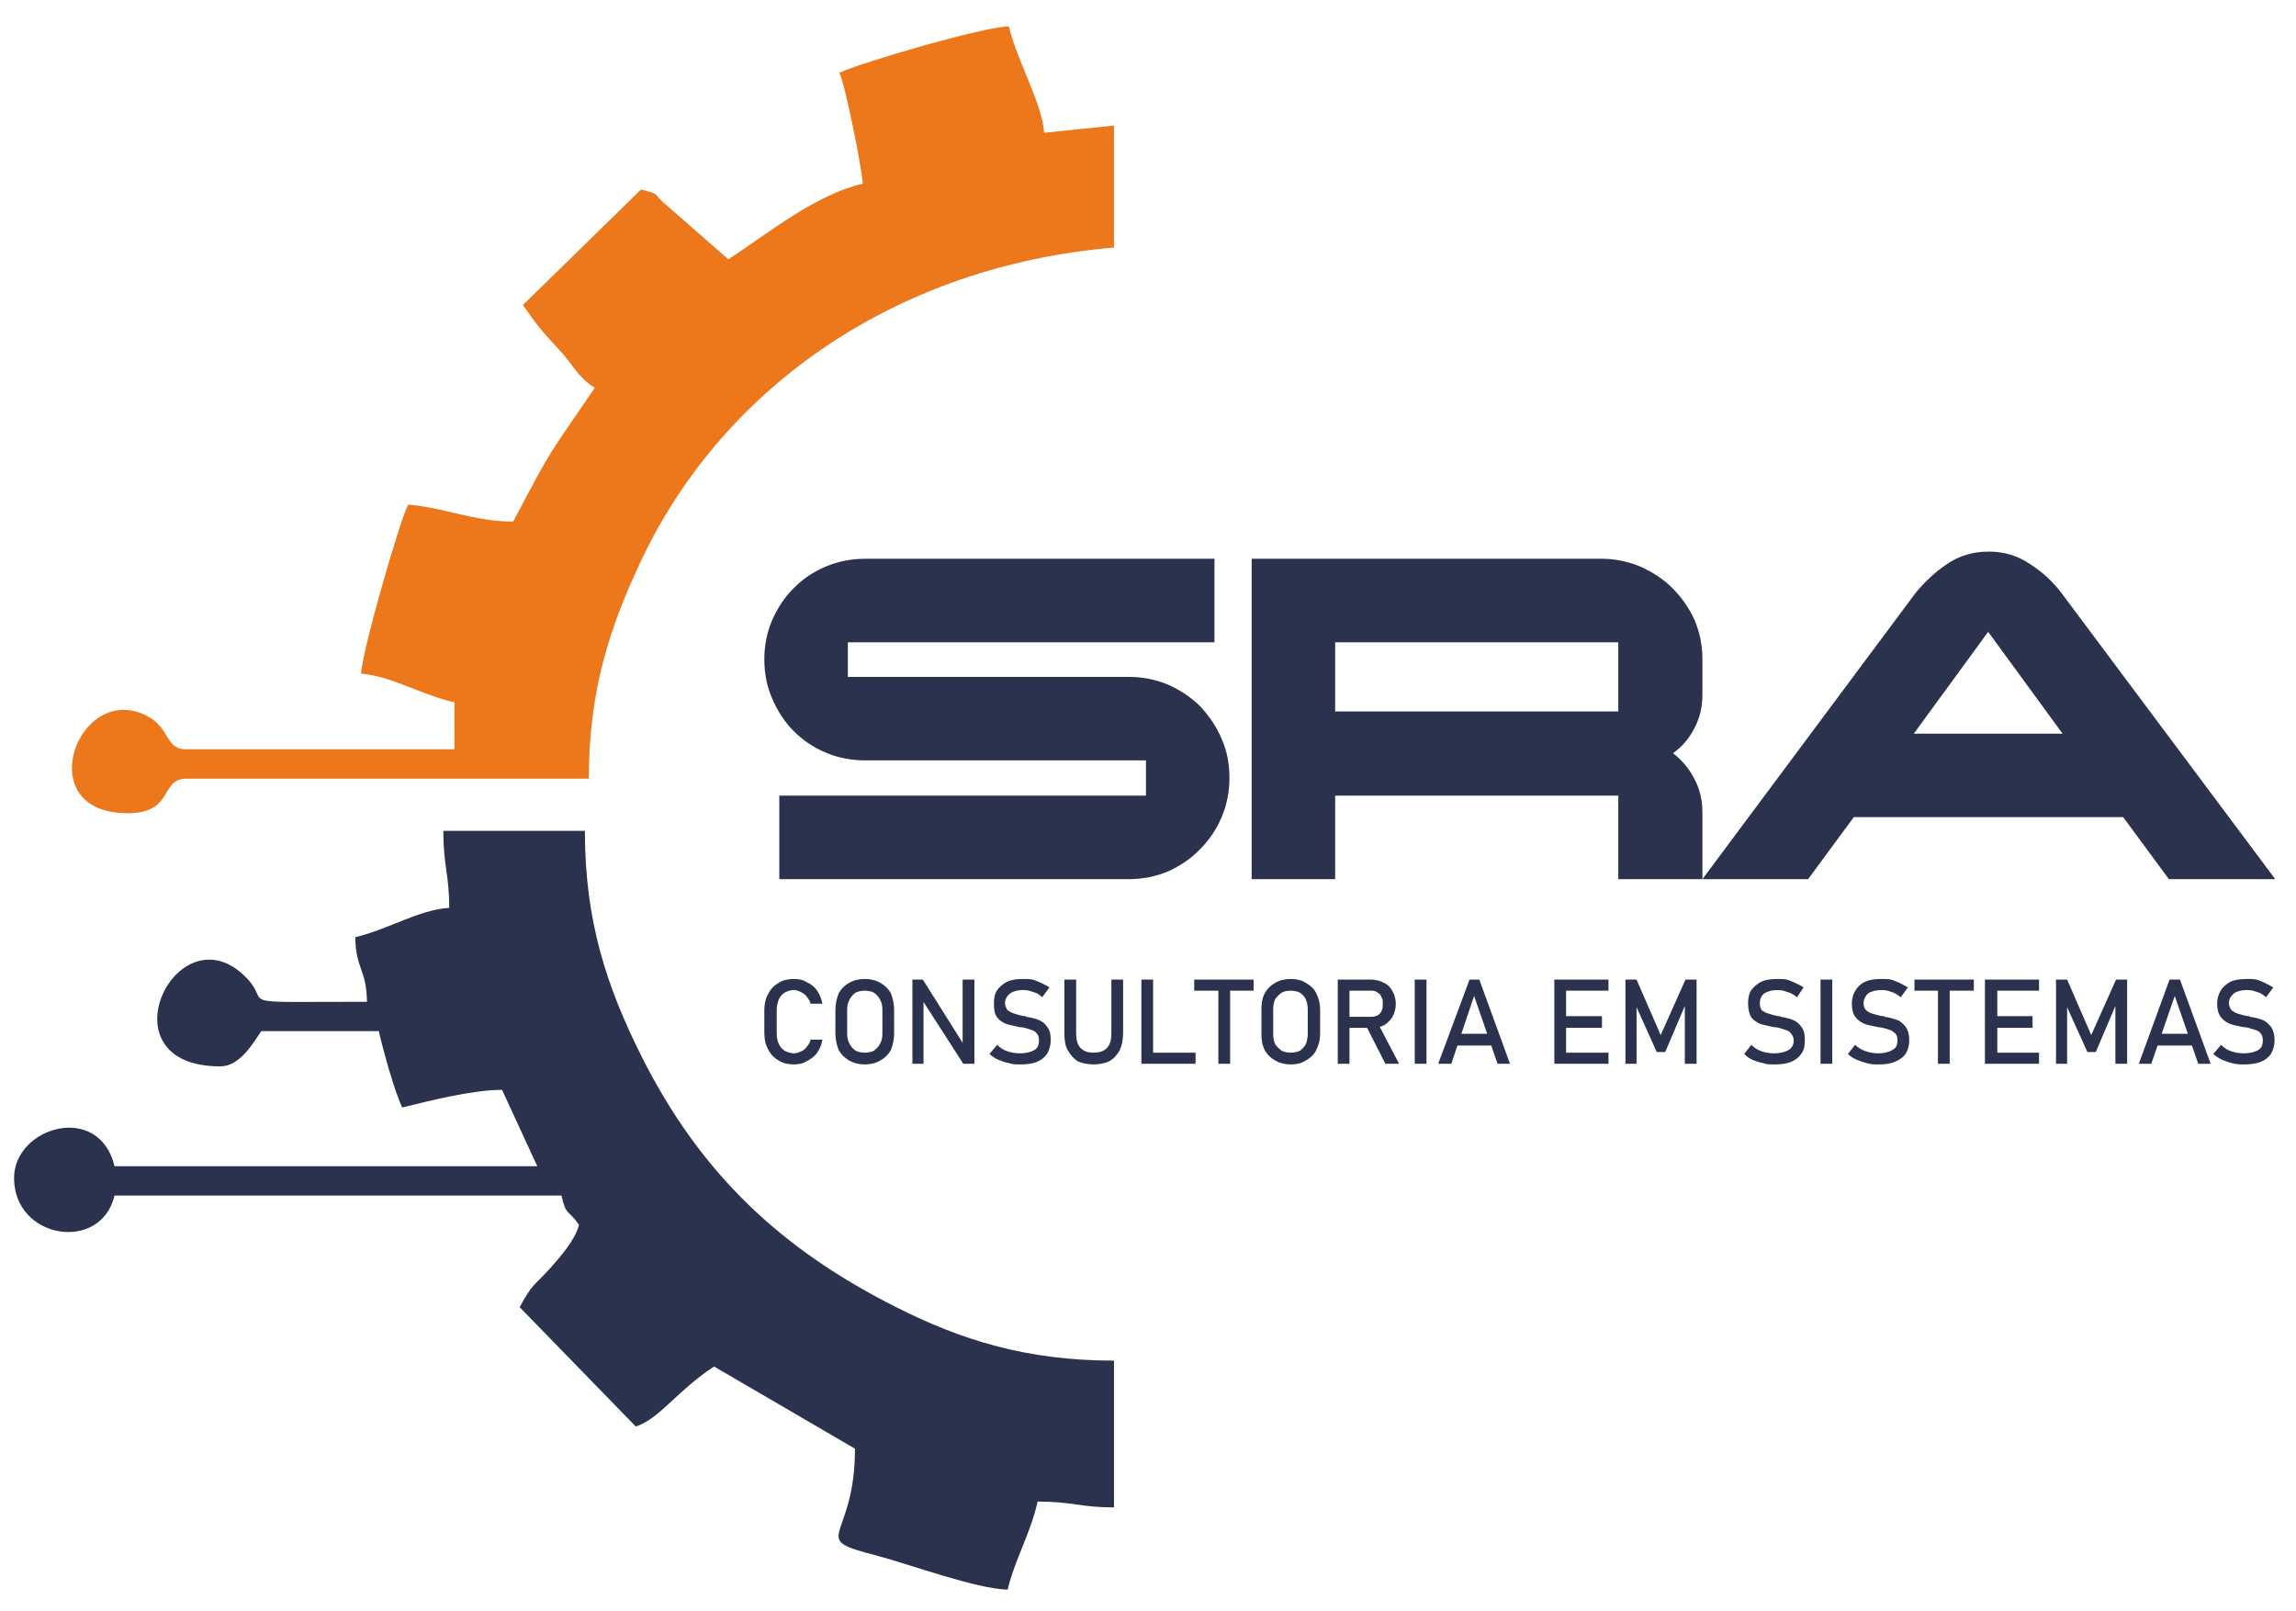 <?xml version="1.0" encoding="UTF-8" standalone="no"?>
<!DOCTYPE svg PUBLIC "-//W3C//DTD SVG 1.1//EN" "http://www.w3.org/Graphics/SVG/1.1/DTD/svg11.dtd">
<svg version="1.1" xmlns="http://www.w3.org/2000/svg" xmlns:xlink="http://www.w3.org/1999/xlink" preserveAspectRatio="xMidYMid meet" viewBox="0 0 449 315" width="449" height="315"><defs><path d="M69.47 183.26C69.6 189.64 71.64 189.38 71.77 195.89C43.83 195.89 53.78 196.66 47.91 190.92C34.52 177.77 19.59 208.52 43.07 208.52C46.89 208.52 49.44 204.06 51.1 201.63C53.4 201.63 71.77 201.63 74.07 201.63C74.96 205.46 77.13 213.37 78.66 216.56C83.89 215.28 92.31 213.11 98.18 213.11C98.64 214.11 100.93 219.08 105.07 228.04C55.47 228.04 27.91 228.04 22.4 228.04C19.34 215.41 2.75 220.39 2.75 230.34C2.75 242.33 19.72 245.01 22.4 233.78C31.14 233.78 101.05 233.78 109.79 233.78C110.81 237.99 110.94 236.21 113.23 239.52C112.47 242.46 109.66 245.65 107.75 247.82C104.18 251.77 104.3 250.75 101.62 255.6C103.89 257.93 122.06 276.61 124.33 278.94C129.05 277.41 132.24 272.06 139.64 267.21C142.4 268.81 164.44 281.67 167.2 283.28C167.2 301.65 157.63 300.63 171.54 304.21C177.41 305.74 190.93 310.71 197.05 310.84C198.58 304.59 201.39 300.25 202.92 293.62C209.81 293.62 211.21 294.76 217.85 294.76C217.85 291.89 217.85 268.93 217.85 266.06C200.62 266.06 187.87 261.98 175.24 255.6C152.66 244.24 136.96 229.44 125.48 206.61C118.59 192.83 114.38 180.07 114.38 162.47C111.61 162.47 89.47 162.47 86.7 162.47C86.7 169.48 87.85 170.89 87.85 177.52C81.85 177.9 75.98 181.73 69.47 183.26Z" id="b2EkEFxSFI"></path><path d="M168.73 35.91C159.42 38.08 150.23 45.6 142.45 50.71C141.24 49.65 131.54 41.18 130.33 40.12C127.39 37.69 129.44 38.08 125.35 37.06C123.04 39.31 104.57 57.38 102.26 59.64C105.2 63.85 105.83 64.61 109.15 68.18C112.09 71.25 112.72 73.54 116.3 75.84C106.98 89.62 108.64 86.3 100.35 101.99C92.69 101.99 86.7 99.19 79.81 98.68C78.15 101.87 70.75 127.51 70.62 131.72C76.62 132.23 82.49 135.93 88.87 137.33C88.87 137.94 88.87 141.01 88.87 146.52C57.41 146.52 39.93 146.52 36.43 146.52C32.09 146.52 33.5 142.18 28.27 139.76C15.13 133.63 5.81 159.02 24.95 159.02C34.13 159.02 31.2 152.26 36.43 152.26C44.3 152.26 107.28 152.26 115.15 152.26C115.15 134.78 119.36 122.28 125.61 109.14C141.81 75.33 175.62 51.98 217.85 48.41C217.85 46.82 217.85 38.87 217.85 24.55C209.66 25.39 205.11 25.86 204.2 25.96C203.69 19.83 198.71 11.54 197.31 5.16C191.95 5.29 168.22 12.31 164.14 14.22C165.29 16.52 168.48 32.59 168.73 35.91Z" id="gDgFDxbAx"></path><path d="M238.9 159.79C237.88 162.21 236.47 164.25 234.69 166.04C232.9 167.95 230.73 169.35 228.44 170.38C226.01 171.4 223.46 171.91 220.78 171.91C216.22 171.91 193.43 171.91 152.4 171.91L152.4 155.58L224.1 155.58L224.1 148.69C191.18 148.69 172.9 148.69 169.24 148.69C166.43 148.69 163.88 148.18 161.46 147.16C159.03 146.14 156.99 144.73 155.21 142.95C153.42 141.16 152.02 138.99 151 136.57C149.98 134.27 149.47 131.72 149.47 128.91C149.47 126.23 149.98 123.68 151 121.26C152.02 118.96 153.42 116.79 155.21 115.01C156.99 113.22 159.03 111.82 161.46 110.8C163.88 109.78 166.43 109.26 169.24 109.26C173.79 109.26 196.54 109.26 237.5 109.26L237.5 125.6L165.8 125.6L165.8 132.36C198.79 132.36 217.12 132.36 220.78 132.36C223.46 132.36 226.01 132.87 228.44 133.89C230.73 134.91 232.9 136.31 234.69 138.1C236.47 140.01 237.88 142.05 238.9 144.48C239.92 146.77 240.43 149.32 240.43 152.13C240.43 154.81 239.92 157.36 238.9 159.79ZM316.47 171.91L316.47 155.58L261.1 155.58L261.1 171.91L244.77 171.91L244.77 109.26C285.8 109.26 308.59 109.26 313.15 109.26C315.83 109.26 318.38 109.78 320.8 110.8C323.1 111.82 325.27 113.22 327.06 115.01C328.84 116.79 330.37 118.96 331.39 121.26C332.41 123.68 332.92 126.23 332.92 128.91C332.92 129.6 332.92 135.11 332.92 135.8C332.92 138.23 332.41 140.39 331.39 142.31C330.37 144.35 328.97 146.01 327.18 147.28C328.97 148.69 330.37 150.35 331.39 152.39C332.41 154.3 332.92 156.47 332.92 158.89C332.92 159.76 332.92 164.1 332.92 171.91L316.47 171.91ZM316.47 125.6L261.1 125.6L261.1 139.12L316.47 139.12L316.47 125.6ZM424.14 171.91L415.21 159.79L362.52 159.79L353.59 171.91L332.92 171.91C357.95 138.3 371.86 119.63 374.64 115.9C376.43 113.73 378.47 111.82 380.77 110.29C383.19 108.63 385.87 107.86 388.93 107.86C391.87 107.86 394.54 108.63 396.97 110.29C399.39 111.82 401.43 113.73 403.09 115.9C405.88 119.63 419.83 138.3 444.94 171.91L424.14 171.91ZM388.8 123.55L374.26 143.46L403.35 143.46L388.8 123.55Z" id="c4oBOStsdJ"></path><path d="M152.27 207.37C151.38 206.86 150.74 206.22 150.23 205.2C149.72 204.31 149.47 203.29 149.47 202.01C149.47 201.57 149.47 198 149.47 197.55C149.47 196.27 149.72 195.25 150.23 194.36C150.74 193.34 151.38 192.7 152.27 192.19C153.04 191.68 154.06 191.43 155.21 191.43C156.1 191.43 156.99 191.55 157.76 192.06C158.65 192.45 159.29 192.96 159.8 193.72C160.31 194.49 160.69 195.38 160.82 196.27C160.82 196.27 160.82 196.27 160.82 196.27L158.52 196.27C158.52 196.27 158.52 196.27 158.52 196.27C158.4 195.76 158.14 195.38 157.76 194.87C157.5 194.49 157.12 194.23 156.61 193.98C156.1 193.72 155.72 193.59 155.21 193.59C154.57 193.59 153.93 193.85 153.42 194.1C152.91 194.49 152.53 194.87 152.27 195.51C152.02 196.15 151.89 196.78 151.89 197.55C151.89 198 151.89 201.57 151.89 202.01C151.89 202.78 152.02 203.55 152.27 204.06C152.53 204.69 152.91 205.08 153.42 205.46C153.93 205.71 154.57 205.97 155.21 205.97C155.72 205.97 156.23 205.84 156.61 205.59C157.12 205.46 157.5 205.08 157.76 204.69C158.14 204.31 158.4 203.8 158.52 203.29C158.52 203.29 158.52 203.29 158.52 203.29L160.82 203.29C160.82 203.29 160.82 203.29 160.82 203.29C160.69 204.31 160.31 205.08 159.8 205.84C159.29 206.61 158.52 207.12 157.76 207.5C156.99 208.01 156.1 208.14 155.21 208.14C154.06 208.14 153.04 207.88 152.27 207.37ZM166.05 207.37C165.16 206.86 164.52 206.22 164.01 205.33C163.63 204.31 163.37 203.29 163.37 202.14C163.37 201.67 163.37 197.89 163.37 197.42C163.37 196.27 163.63 195.25 164.01 194.23C164.52 193.34 165.16 192.7 166.05 192.19C166.94 191.68 167.96 191.43 169.11 191.43C170.26 191.43 171.28 191.68 172.17 192.19C173.07 192.7 173.71 193.34 174.22 194.23C174.6 195.25 174.85 196.27 174.85 197.42C174.85 197.89 174.85 201.67 174.85 202.14C174.85 203.29 174.6 204.31 174.22 205.33C173.71 206.22 173.07 206.86 172.17 207.37C171.28 207.88 170.26 208.14 169.11 208.14C167.96 208.14 166.94 207.88 166.05 207.37ZM170.9 205.46C171.41 205.08 171.79 204.69 172.05 204.18C172.43 203.55 172.56 202.91 172.56 202.14C172.56 201.67 172.56 197.89 172.56 197.42C172.56 196.66 172.43 196.02 172.05 195.38C171.79 194.87 171.41 194.49 170.9 194.1C170.39 193.85 169.75 193.72 169.11 193.72C168.48 193.72 167.84 193.85 167.33 194.1C166.82 194.49 166.43 194.87 166.18 195.38C165.8 196.02 165.67 196.66 165.67 197.42C165.67 197.89 165.67 201.67 165.67 202.14C165.67 202.91 165.8 203.55 166.18 204.18C166.43 204.69 166.82 205.08 167.33 205.46C167.84 205.71 168.48 205.84 169.11 205.84C169.75 205.84 170.39 205.71 170.9 205.46ZM180.47 191.55L188.5 204.31L188.25 204.57L188.25 191.55L190.55 191.55L190.55 208.01L188.38 208.01L180.34 195.51L180.6 195.25L180.6 208.01L178.43 208.01L178.43 191.55L180.47 191.55ZM197.31 207.88C196.54 207.76 195.9 207.5 195.27 207.25C194.63 206.99 194.12 206.61 193.48 206.1C193.48 206.1 193.48 206.1 193.48 206.1L195.01 204.31C195.01 204.31 195.01 204.31 195.01 204.31C195.65 204.95 196.29 205.33 197.05 205.59C197.82 205.84 198.58 205.97 199.48 205.97C200.62 205.97 201.65 205.71 202.28 205.33C202.92 204.95 203.18 204.31 203.18 203.42C203.18 203.42 203.18 203.42 203.18 203.42C203.18 202.91 203.05 202.4 202.79 202.14C202.54 201.76 202.16 201.5 201.65 201.38C201.14 201.25 200.62 200.99 199.86 200.87C199.73 200.87 199.73 200.87 199.73 200.87C199.73 200.87 199.73 200.87 199.73 200.87C199.71 200.87 199.5 200.87 199.48 200.87C198.46 200.61 197.56 200.48 196.8 200.23C196.16 199.97 195.52 199.59 195.01 198.95C194.5 198.31 194.37 197.42 194.37 196.27C194.37 196.27 194.37 196.27 194.37 196.27C194.37 195.25 194.5 194.36 195.01 193.59C195.52 192.96 196.16 192.32 197.05 191.94C197.82 191.55 198.97 191.43 200.11 191.43C200.75 191.43 201.26 191.43 201.9 191.55C202.41 191.68 203.05 191.94 203.56 192.19C204.07 192.45 204.71 192.7 205.22 193.08C205.22 193.08 205.22 193.08 205.22 193.08L203.81 195C203.81 195 203.81 195 203.81 195C203.3 194.49 202.67 194.1 202.03 193.98C201.39 193.72 200.75 193.59 200.11 193.59C198.97 193.59 198.2 193.85 197.56 194.23C196.93 194.74 196.54 195.38 196.54 196.15C196.54 196.15 196.54 196.15 196.54 196.15C196.54 196.78 196.8 197.17 197.05 197.55C197.44 197.8 197.82 198.06 198.33 198.19C198.71 198.31 199.48 198.57 200.24 198.7C200.24 198.7 200.37 198.7 200.37 198.7C200.37 198.7 200.37 198.7 200.5 198.7C200.5 198.7 200.5 198.7 200.62 198.7C200.62 198.7 200.62 198.7 200.62 198.83C201.65 198.95 202.54 199.21 203.18 199.46C203.81 199.72 204.45 200.23 204.83 200.87C205.35 201.5 205.47 202.27 205.47 203.42C205.47 203.42 205.47 203.42 205.47 203.42C205.47 204.44 205.22 205.2 204.83 205.97C204.32 206.74 203.69 207.25 202.79 207.63C201.9 208.01 200.75 208.14 199.48 208.14C198.71 208.14 197.95 208.14 197.31 207.88ZM210.7 207.5C209.94 206.99 209.3 206.22 208.79 205.33C208.28 204.44 208.15 203.29 208.15 202.01C208.15 201.32 208.15 197.83 208.15 191.55L210.45 191.55C210.45 197.91 210.45 201.44 210.45 202.14C210.45 203.29 210.7 204.31 211.34 204.95C211.98 205.59 212.74 205.84 213.89 205.84C214.91 205.84 215.81 205.59 216.44 204.95C217.08 204.31 217.34 203.29 217.34 202.14C217.34 201.44 217.34 197.91 217.34 191.55L219.63 191.55C219.63 197.83 219.63 201.32 219.63 202.01C219.63 203.29 219.38 204.44 219 205.33C218.49 206.22 217.85 206.99 216.95 207.5C216.19 207.88 215.04 208.14 213.89 208.14C212.62 208.14 211.6 207.88 210.7 207.5ZM225.5 191.55L225.5 208.01L223.21 208.01L223.21 191.55L225.5 191.55ZM233.8 205.84L233.8 208.01L224.35 208.01L224.35 205.84L233.8 205.84ZM240.56 192.96L240.56 208.01L238.26 208.01L238.26 192.96L240.56 192.96ZM245.15 191.55L245.15 193.72L233.54 193.72L233.54 191.55L245.15 191.55ZM249.36 207.37C248.47 206.86 247.83 206.22 247.32 205.33C246.81 204.31 246.68 203.29 246.68 202.14C246.68 201.67 246.68 197.89 246.68 197.42C246.68 196.27 246.81 195.25 247.32 194.23C247.83 193.34 248.47 192.7 249.36 192.19C250.25 191.68 251.27 191.43 252.42 191.43C253.57 191.43 254.59 191.68 255.36 192.19C256.25 192.7 257.01 193.34 257.4 194.23C257.91 195.25 258.16 196.27 258.16 197.42C258.16 197.89 258.16 201.67 258.16 202.14C258.16 203.29 257.91 204.31 257.4 205.33C257.01 206.22 256.25 206.86 255.36 207.37C254.59 207.88 253.57 208.14 252.42 208.14C251.27 208.14 250.25 207.88 249.36 207.37ZM254.21 205.46C254.72 205.08 255.1 204.69 255.36 204.18C255.61 203.55 255.74 202.91 255.74 202.14C255.74 201.67 255.74 197.89 255.74 197.42C255.74 196.66 255.61 196.02 255.36 195.38C255.1 194.87 254.72 194.49 254.21 194.1C253.7 193.85 253.06 193.72 252.42 193.72C251.66 193.72 251.15 193.85 250.64 194.1C250.13 194.49 249.74 194.87 249.36 195.38C249.1 196.02 248.98 196.66 248.98 197.42C248.98 197.89 248.98 201.67 248.98 202.14C248.98 202.91 249.1 203.55 249.36 204.18C249.74 204.69 250.13 205.08 250.64 205.46C251.15 205.71 251.66 205.84 252.42 205.84C253.06 205.84 253.7 205.71 254.21 205.46ZM268.24 198.83C268.62 198.83 269.01 198.7 269.39 198.57C269.77 198.31 270.03 198.06 270.16 197.68C270.41 197.29 270.41 196.78 270.41 196.27C270.41 196.27 270.41 196.27 270.41 196.27C270.41 195.76 270.41 195.38 270.16 195C270.03 194.62 269.77 194.23 269.39 194.1C269.13 193.85 268.75 193.72 268.24 193.72C267.87 193.72 266 193.72 262.63 193.72L262.63 191.55C265.92 191.55 267.75 191.55 268.11 191.55C269.13 191.55 269.9 191.81 270.67 192.19C271.43 192.57 271.94 193.08 272.32 193.85C272.71 194.49 272.96 195.38 272.96 196.27C272.96 196.27 272.96 196.27 272.96 196.27C272.96 197.29 272.71 198.06 272.32 198.83C271.94 199.46 271.3 200.1 270.67 200.48C269.9 200.87 269.13 200.99 268.11 200.99C267.75 200.99 265.92 200.99 262.63 200.99L262.63 198.83C266 198.83 267.87 198.83 268.24 198.83ZM263.9 191.55L263.9 208.01L261.61 208.01L261.61 191.55L263.9 191.55ZM269.39 199.97L273.6 208.01L270.92 208.01L267.09 200.48L269.39 199.97ZM276.66 208.01L276.66 191.55L278.96 191.55L278.96 208.01L276.66 208.01ZM289.29 191.55L295.29 208.01L292.86 208.01L288.27 194.74L283.81 208.01L281.25 208.01L287.38 191.55L289.29 191.55ZM292.74 202.14L292.74 204.44L284.06 204.44L284.06 202.14L292.74 202.14ZM306.26 191.55L306.26 208.01L303.96 208.01L303.96 191.55L306.26 191.55ZM314.55 205.84L314.55 208.01L305.11 208.01L305.11 205.84L314.55 205.84ZM313.28 198.7L313.28 200.99L305.11 200.99L305.11 198.7L313.28 198.7ZM314.55 191.55L314.55 193.72L305.11 193.72L305.11 191.55L314.55 191.55ZM331.78 191.55L331.78 208.01L329.48 208.01L329.48 195.76L329.61 196.4L325.65 205.71L323.99 205.71L319.91 196.66L320.04 195.76L320.04 208.01L317.87 208.01L317.87 191.55L320.04 191.55L324.76 202.4L329.61 191.55L331.78 191.55ZM344.79 207.88C344.02 207.76 343.39 207.5 342.75 207.25C342.11 206.99 341.6 206.61 341.09 206.1C341.09 206.1 341.09 206.1 341.09 206.1L342.49 204.31C342.49 204.31 342.49 204.31 342.49 204.31C343.13 204.95 343.77 205.33 344.53 205.59C345.3 205.84 346.06 205.97 346.96 205.97C348.11 205.97 349.13 205.71 349.76 205.33C350.4 204.95 350.78 204.31 350.78 203.42C350.78 203.42 350.78 203.42 350.78 203.42C350.78 202.91 350.53 202.4 350.27 202.14C350.02 201.76 349.64 201.5 349.13 201.38C348.62 201.25 348.11 200.99 347.34 200.87C347.34 200.87 347.21 200.87 347.21 200.87C347.21 200.87 347.21 200.87 347.21 200.87C347.19 200.87 346.98 200.87 346.96 200.87C345.94 200.61 345.04 200.48 344.28 200.23C343.64 199.97 343 199.59 342.49 198.95C342.11 198.31 341.85 197.42 341.85 196.27C341.85 196.27 341.85 196.27 341.85 196.27C341.85 195.25 341.98 194.36 342.49 193.59C343 192.96 343.64 192.32 344.53 191.94C345.3 191.55 346.45 191.43 347.6 191.43C348.23 191.43 348.74 191.43 349.38 191.55C349.89 191.68 350.53 191.94 351.04 192.19C351.55 192.45 352.19 192.7 352.7 193.08C352.7 193.08 352.7 193.08 352.7 193.08L351.42 195C351.42 195 351.42 195 351.42 195C350.78 194.49 350.15 194.1 349.51 193.98C348.87 193.72 348.23 193.59 347.6 193.59C346.57 193.59 345.68 193.85 345.04 194.23C344.41 194.74 344.15 195.38 344.15 196.15C344.15 196.15 344.15 196.15 344.15 196.15C344.15 196.78 344.28 197.17 344.53 197.55C344.92 197.8 345.3 198.06 345.81 198.19C346.19 198.31 346.96 198.57 347.72 198.7C347.85 198.7 347.85 198.7 347.85 198.7C347.85 198.7 347.85 198.7 347.98 198.7C347.98 198.7 347.98 198.7 348.11 198.7C348.11 198.7 348.11 198.7 348.23 198.83C349.13 198.95 350.02 199.21 350.66 199.46C351.3 199.72 351.93 200.23 352.32 200.87C352.83 201.5 352.95 202.27 352.95 203.42C352.95 203.42 352.95 203.42 352.95 203.42C352.95 204.44 352.83 205.2 352.32 205.97C351.81 206.74 351.17 207.25 350.27 207.63C349.38 208.01 348.23 208.14 346.96 208.14C346.19 208.14 345.43 208.14 344.79 207.88ZM356.02 208.01L356.02 191.55L358.31 191.55L358.31 208.01L356.02 208.01ZM365.07 207.88C364.44 207.76 363.8 207.5 363.16 207.25C362.52 206.99 361.88 206.61 361.37 206.1C361.37 206.1 361.37 206.1 361.37 206.1L362.78 204.31C362.78 204.31 362.78 204.31 362.78 204.31C363.42 204.95 364.18 205.33 364.95 205.59C365.71 205.84 366.48 205.97 367.37 205.97C368.52 205.97 369.41 205.71 370.05 205.33C370.81 204.95 371.07 204.31 371.07 203.42C371.07 203.42 371.07 203.42 371.07 203.42C371.07 202.91 370.94 202.4 370.69 202.14C370.3 201.76 369.92 201.5 369.54 201.38C369.03 201.25 368.39 200.99 367.63 200.87C367.63 200.87 367.63 200.87 367.63 200.87C367.63 200.87 367.5 200.87 367.5 200.87C367.48 200.87 367.38 200.87 367.37 200.87C366.22 200.61 365.33 200.48 364.69 200.23C364.05 199.97 363.42 199.59 362.9 198.95C362.39 198.31 362.14 197.42 362.14 196.27C362.14 196.27 362.14 196.27 362.14 196.27C362.14 195.25 362.39 194.36 362.9 193.59C363.29 192.96 363.93 192.32 364.82 191.94C365.71 191.55 366.73 191.43 368.01 191.43C368.65 191.43 369.16 191.43 369.79 191.55C370.3 191.68 370.81 191.94 371.45 192.19C371.96 192.45 372.47 192.7 373.11 193.08C373.11 193.08 373.11 193.08 373.11 193.08L371.71 195C371.71 195 371.71 195 371.71 195C371.07 194.49 370.43 194.1 369.92 193.98C369.28 193.72 368.65 193.59 368.01 193.59C366.86 193.59 365.97 193.85 365.33 194.23C364.82 194.74 364.44 195.38 364.44 196.15C364.44 196.15 364.44 196.15 364.44 196.15C364.44 196.78 364.56 197.17 364.95 197.55C365.2 197.8 365.71 198.06 366.09 198.19C366.6 198.31 367.24 198.57 368.14 198.7C368.14 198.7 368.14 198.7 368.26 198.7C368.26 198.7 368.26 198.7 368.26 198.7C368.39 198.7 368.39 198.7 368.39 198.7C368.52 198.7 368.52 198.7 368.52 198.83C369.54 198.95 370.3 199.21 371.07 199.46C371.71 199.72 372.22 200.23 372.73 200.87C373.11 201.5 373.37 202.27 373.37 203.42C373.37 203.42 373.37 203.42 373.37 203.42C373.37 204.44 373.11 205.2 372.73 205.97C372.22 206.74 371.45 207.25 370.56 207.63C369.67 208.01 368.65 208.14 367.37 208.14C366.6 208.14 365.84 208.14 365.07 207.88ZM381.28 192.96L381.28 208.01L378.98 208.01L378.98 192.96L381.28 192.96ZM386 191.55L386 193.72L374.39 193.72L374.39 191.55L386 191.55ZM390.59 191.55L390.59 208.01L388.17 208.01L388.17 191.55L390.59 191.55ZM398.75 205.84L398.75 208.01L389.31 208.01L389.31 205.84L398.75 205.84ZM397.48 198.7L397.48 200.99L389.31 200.99L389.31 198.7L397.48 198.7ZM398.75 191.55L398.75 193.72L389.31 193.72L389.31 191.55L398.75 191.55ZM415.98 191.55L415.98 208.01L413.68 208.01L413.68 195.76L413.81 196.4L409.85 205.71L408.2 205.71L404.11 196.66L404.24 195.76L404.24 208.01L402.07 208.01L402.07 191.55L404.24 191.55L408.96 202.4L413.81 191.55L415.98 191.55ZM426.31 191.55L432.31 208.01L429.88 208.01L425.29 194.74L420.7 208.01L418.27 208.01L424.27 191.55L426.31 191.55ZM429.63 202.14L429.63 204.44L421.08 204.44L421.08 202.14L429.63 202.14ZM436.52 207.88C435.88 207.76 435.24 207.5 434.6 207.25C433.97 206.99 433.46 206.61 432.82 206.1C432.82 206.1 432.82 206.1 432.82 206.1L434.35 204.31C434.35 204.31 434.35 204.31 434.35 204.31C434.99 204.95 435.62 205.33 436.39 205.59C437.16 205.84 437.92 205.97 438.81 205.97C439.96 205.97 440.98 205.71 441.62 205.33C442.26 204.95 442.51 204.31 442.51 203.42C442.51 203.42 442.51 203.42 442.51 203.42C442.51 202.91 442.39 202.4 442.13 202.14C441.88 201.76 441.49 201.5 440.98 201.38C440.47 201.25 439.83 200.99 439.2 200.87C439.07 200.87 439.07 200.87 439.07 200.87C439.07 200.87 439.07 200.87 438.94 200.87C438.93 200.87 438.83 200.87 438.81 200.87C437.67 200.61 436.77 200.48 436.13 200.23C435.5 199.97 434.86 199.59 434.35 198.95C433.84 198.31 433.58 197.42 433.58 196.27C433.58 196.27 433.58 196.27 433.58 196.27C433.58 195.25 433.84 194.36 434.35 193.59C434.73 192.96 435.5 192.32 436.26 191.94C437.16 191.55 438.3 191.43 439.45 191.43C440.09 191.43 440.6 191.43 441.24 191.55C441.75 191.68 442.39 191.94 442.9 192.19C443.41 192.45 443.92 192.7 444.56 193.08C444.56 193.08 444.56 193.08 444.56 193.08L443.15 195C443.15 195 443.15 195 443.15 195C442.51 194.49 442 194.1 441.37 193.98C440.73 193.72 440.09 193.59 439.45 193.59C438.3 193.59 437.41 193.85 436.9 194.23C436.26 194.74 435.88 195.38 435.88 196.15C435.88 196.15 435.88 196.15 435.88 196.15C435.88 196.78 436.13 197.17 436.39 197.55C436.77 197.8 437.16 198.06 437.54 198.19C438.05 198.31 438.69 198.57 439.58 198.7C439.58 198.7 439.71 198.7 439.71 198.7C439.71 198.7 439.71 198.7 439.71 198.7C439.83 198.7 439.83 198.7 439.83 198.7C439.96 198.7 439.96 198.7 439.96 198.83C440.98 198.95 441.88 199.21 442.51 199.46C443.15 199.72 443.66 200.23 444.17 200.87C444.56 201.5 444.81 202.27 444.81 203.42C444.81 203.42 444.81 203.42 444.81 203.42C444.81 204.44 444.56 205.2 444.17 205.97C443.66 206.74 443.02 207.25 442.13 207.63C441.11 208.01 440.09 208.14 438.81 208.14C438.05 208.14 437.28 208.14 436.52 207.88Z" id="ebdwHOGqb"></path></defs><g><g><g><use xlink:href="#b2EkEFxSFI" opacity="1" fill="#2a324d" fill-opacity="1"></use><g><use xlink:href="#b2EkEFxSFI" opacity="1" fill-opacity="0" stroke="#000000" stroke-width="1" stroke-opacity="0"></use></g></g><g><use xlink:href="#gDgFDxbAx" opacity="1" fill="#ed781c" fill-opacity="1"></use><g><use xlink:href="#gDgFDxbAx" opacity="1" fill-opacity="0" stroke="#000000" stroke-width="1" stroke-opacity="0"></use></g></g><g><use xlink:href="#c4oBOStsdJ" opacity="1" fill="#2a324d" fill-opacity="1"></use><g><use xlink:href="#c4oBOStsdJ" opacity="1" fill-opacity="0" stroke="#000000" stroke-width="1" stroke-opacity="0"></use></g></g><g><use xlink:href="#ebdwHOGqb" opacity="1" fill="#2a324d" fill-opacity="1"></use><g><use xlink:href="#ebdwHOGqb" opacity="1" fill-opacity="0" stroke="#000000" stroke-width="1" stroke-opacity="0"></use></g></g></g></g></svg>
